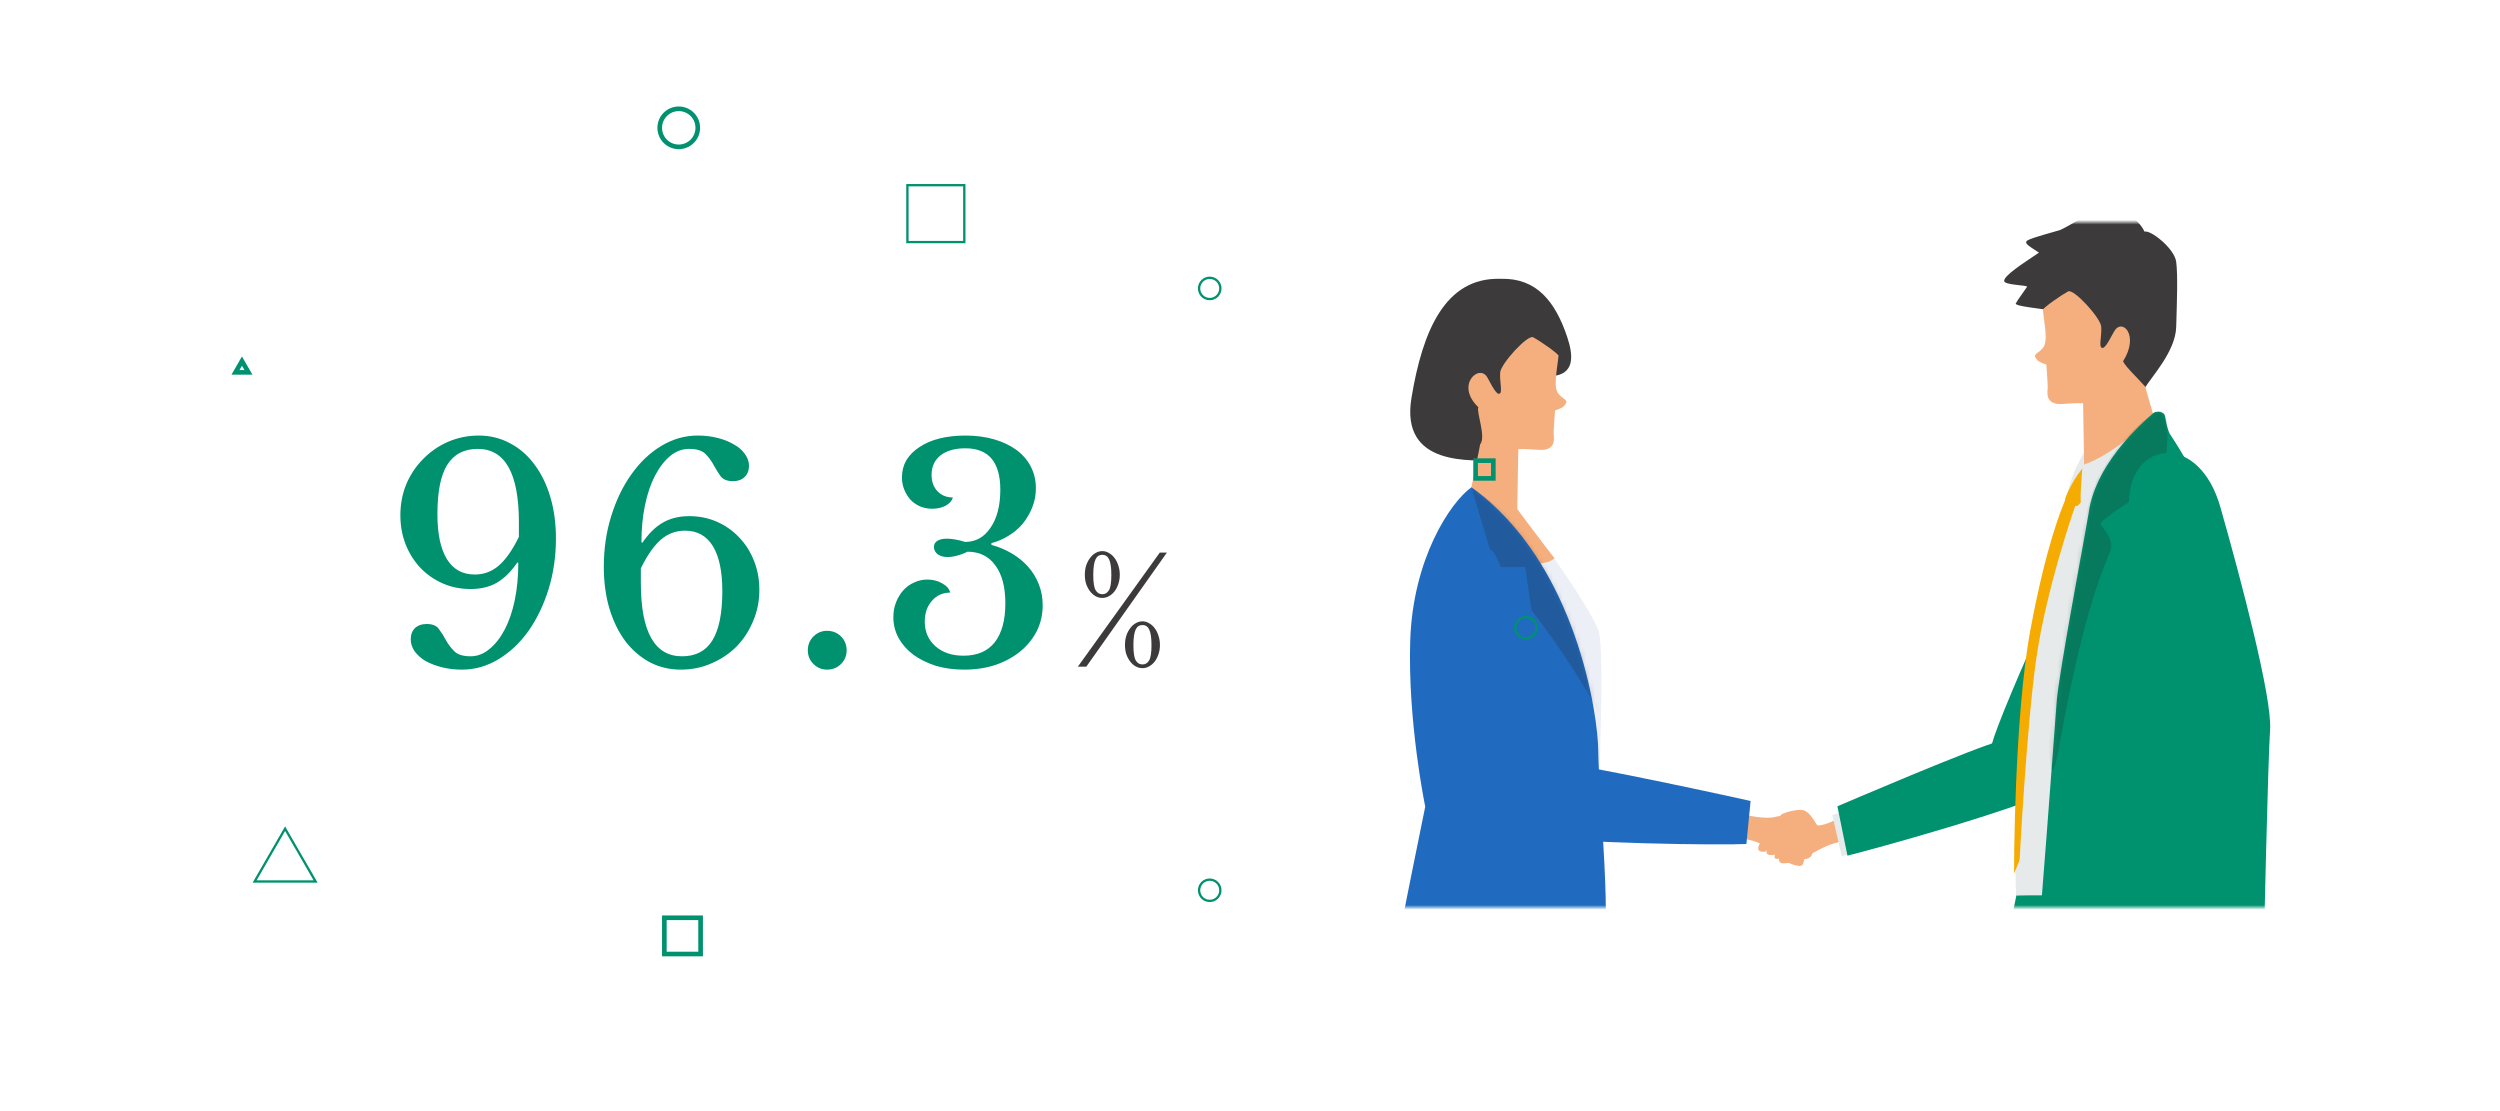 <svg width="540" height="240" viewBox="0 0 540 240" fill="none" xmlns="http://www.w3.org/2000/svg">
<g clip-path="url(#clip0_561_1397)">
<path d="M86.481 111.296C86.481 108.907 86.908 106.667 87.761 104.576C88.657 102.485 89.873 100.672 91.409 99.136C92.945 97.557 94.737 96.32 96.785 95.424C98.876 94.528 101.094 94.08 103.441 94.08C105.873 94.08 108.113 94.635 110.161 95.744C112.209 96.811 113.958 98.325 115.409 100.288C116.902 102.251 118.054 104.597 118.865 107.328C119.676 110.059 120.081 113.045 120.081 116.288C120.081 120.171 119.548 123.84 118.481 127.296C117.414 130.709 115.964 133.717 114.129 136.32C112.294 138.88 110.14 140.907 107.665 142.4C105.19 143.893 102.566 144.64 99.793 144.64C98.257 144.64 96.806 144.469 95.441 144.128C94.118 143.787 92.945 143.339 91.921 142.784C90.94 142.187 90.15 141.483 89.553 140.672C88.999 139.861 88.721 139.008 88.721 138.112C88.721 137.088 89.02 136.277 89.617 135.68C90.257 135.083 91.111 134.784 92.177 134.784C93.415 134.784 94.289 135.147 94.801 135.872C95.356 136.597 95.868 137.408 96.337 138.304C96.806 139.157 97.404 139.947 98.129 140.672C98.855 141.397 100.028 141.76 101.649 141.76C103.1 141.76 104.444 141.248 105.681 140.224C106.961 139.2 108.07 137.792 109.009 136C109.948 134.208 110.673 132.096 111.185 129.664C111.697 127.189 111.953 124.501 111.953 121.6L111.761 121.472C110.396 123.477 108.902 124.949 107.281 125.888C105.702 126.784 103.825 127.232 101.649 127.232C99.473 127.232 97.468 126.827 95.633 126.016C93.799 125.205 92.198 124.096 90.833 122.688C89.468 121.237 88.401 119.552 87.633 117.632C86.865 115.669 86.481 113.557 86.481 111.296ZM112.081 112.832C112.081 102.251 109.116 96.96 103.185 96.96C100.241 96.96 98.044 98.112 96.593 100.416C95.185 102.677 94.481 106.219 94.481 111.04C94.481 115.307 95.164 118.549 96.529 120.768C97.894 122.987 99.9 124.096 102.545 124.096C104.508 124.096 106.236 123.456 107.729 122.176C109.222 120.896 110.673 118.827 112.081 115.968V112.832ZM164.022 127.424C164.022 129.813 163.574 132.053 162.678 134.144C161.825 136.235 160.63 138.069 159.094 139.648C157.558 141.184 155.745 142.4 153.654 143.296C151.606 144.192 149.409 144.64 147.062 144.64C144.63 144.64 142.39 144.107 140.342 143.04C138.294 141.931 136.523 140.395 135.03 138.432C133.579 136.469 132.449 134.144 131.638 131.456C130.827 128.725 130.422 125.717 130.422 122.432C130.422 118.549 130.955 114.901 132.022 111.488C133.089 108.032 134.539 105.024 136.374 102.464C138.209 99.861 140.363 97.813 142.838 96.32C145.313 94.827 147.937 94.08 150.71 94.08C152.246 94.08 153.675 94.251 154.998 94.592C156.363 94.933 157.537 95.403 158.518 96C159.542 96.555 160.331 97.237 160.886 98.048C161.483 98.859 161.782 99.712 161.782 100.608C161.782 101.632 161.462 102.443 160.822 103.04C160.225 103.637 159.393 103.936 158.326 103.936C157.089 103.936 156.193 103.573 155.638 102.848C155.126 102.123 154.635 101.333 154.166 100.48C153.697 99.584 153.099 98.773 152.374 98.048C151.649 97.323 150.475 96.96 148.854 96.96C147.361 96.96 145.995 97.472 144.758 98.496C143.521 99.52 142.433 100.928 141.494 102.72C140.555 104.512 139.83 106.645 139.318 109.12C138.806 111.595 138.55 114.261 138.55 117.12L138.742 117.248C140.107 115.243 141.579 113.792 143.158 112.896C144.779 111.957 146.678 111.488 148.854 111.488C151.03 111.488 153.035 111.893 154.87 112.704C156.705 113.515 158.305 114.645 159.67 116.096C161.035 117.504 162.102 119.189 162.87 121.152C163.638 123.072 164.022 125.163 164.022 127.424ZM138.422 125.888C138.422 136.469 141.387 141.76 147.318 141.76C150.262 141.76 152.438 140.629 153.846 138.368C155.297 136.064 156.022 132.501 156.022 127.68C156.022 123.413 155.339 120.171 153.974 117.952C152.609 115.733 150.603 114.624 147.958 114.624C145.995 114.624 144.267 115.264 142.774 116.544C141.281 117.824 139.83 119.893 138.422 122.752V125.888ZM174.491 140.48C174.491 139.285 174.896 138.283 175.707 137.472C176.518 136.661 177.499 136.256 178.651 136.256C179.846 136.256 180.848 136.661 181.659 137.472C182.47 138.283 182.875 139.285 182.875 140.48C182.875 141.632 182.47 142.613 181.659 143.424C180.848 144.235 179.846 144.64 178.651 144.64C177.499 144.64 176.518 144.235 175.707 143.424C174.896 142.613 174.491 141.632 174.491 140.48ZM217.157 130.304C217.157 126.763 216.431 124.032 214.981 122.112C213.573 120.149 211.567 119.168 208.965 119.168C208.325 119.509 207.599 119.787 206.789 120C206.021 120.213 205.317 120.32 204.677 120.32C203.823 120.32 203.119 120.128 202.565 119.744C202.01 119.317 201.733 118.784 201.733 118.144C201.733 117.547 201.989 117.099 202.501 116.8C203.013 116.501 203.695 116.352 204.549 116.352C205.103 116.352 205.722 116.416 206.405 116.544C207.13 116.672 207.813 116.843 208.453 117.056C210.757 117.056 212.591 116.032 213.957 113.984C215.365 111.936 216.069 109.205 216.069 105.792C216.069 99.819 213.551 96.832 208.517 96.832C206.255 96.832 204.463 97.344 203.141 98.368C201.861 99.392 201.221 100.8 201.221 102.592C201.221 104.043 201.647 105.216 202.501 106.112C203.354 107.008 204.463 107.456 205.829 107.456C205.615 108.181 205.082 108.779 204.229 109.248C203.418 109.675 202.458 109.888 201.349 109.888C200.41 109.888 199.535 109.717 198.725 109.376C197.957 109.035 197.274 108.565 196.677 107.968C196.122 107.328 195.674 106.603 195.333 105.792C194.991 104.981 194.821 104.085 194.821 103.104C194.821 101.739 195.141 100.501 195.781 99.392C196.463 98.283 197.402 97.344 198.597 96.576C199.791 95.765 201.221 95.147 202.885 94.72C204.591 94.293 206.469 94.08 208.517 94.08C210.821 94.08 212.911 94.357 214.789 94.912C216.666 95.467 218.266 96.235 219.589 97.216C220.911 98.197 221.935 99.392 222.661 100.8C223.386 102.208 223.749 103.765 223.749 105.472C223.749 106.923 223.493 108.288 222.981 109.568C222.469 110.848 221.786 112.021 220.933 113.088C220.079 114.112 219.055 114.987 217.861 115.712C216.709 116.437 215.471 116.971 214.149 117.312V117.696C215.727 118.123 217.199 118.741 218.565 119.552C219.93 120.363 221.103 121.323 222.085 122.432C223.066 123.541 223.834 124.8 224.389 126.208C224.943 127.616 225.221 129.131 225.221 130.752C225.221 132.757 224.794 134.613 223.941 136.32C223.087 137.984 221.914 139.435 220.421 140.672C218.927 141.909 217.135 142.891 215.045 143.616C212.997 144.299 210.735 144.64 208.261 144.64C206.042 144.64 203.994 144.363 202.117 143.808C200.282 143.211 198.682 142.421 197.317 141.44C195.951 140.416 194.885 139.221 194.117 137.856C193.349 136.448 192.965 134.933 192.965 133.312C192.965 132.16 193.157 131.093 193.541 130.112C193.925 129.131 194.437 128.277 195.077 127.552C195.759 126.784 196.549 126.208 197.445 125.824C198.341 125.397 199.301 125.184 200.325 125.184C201.519 125.184 202.586 125.461 203.525 126.016C204.463 126.528 205.039 127.189 205.253 128C203.631 128 202.309 128.597 201.285 129.792C200.261 130.944 199.749 132.437 199.749 134.272C199.749 136.448 200.517 138.219 202.053 139.584C203.589 140.949 205.615 141.632 208.133 141.632C211.077 141.632 213.317 140.672 214.853 138.752C216.389 136.789 217.157 133.973 217.157 130.304Z" fill="#00916E"/>
<path d="M234.642 144H232.818L250.514 119.36H252.05L234.642 144ZM238.098 119.04C238.61 119.04 239.09 119.179 239.538 119.456C240.007 119.712 240.413 120.075 240.754 120.544C241.095 120.992 241.362 121.525 241.554 122.144C241.767 122.763 241.874 123.435 241.874 124.16C241.874 124.864 241.767 125.525 241.554 126.144C241.362 126.741 241.095 127.264 240.754 127.712C240.413 128.16 240.007 128.512 239.538 128.768C239.09 129.024 238.61 129.152 238.098 129.152C237.586 129.152 237.095 129.024 236.626 128.768C236.178 128.512 235.783 128.16 235.442 127.712C235.101 127.264 234.823 126.741 234.61 126.144C234.418 125.525 234.322 124.864 234.322 124.16C234.322 123.435 234.418 122.763 234.61 122.144C234.823 121.525 235.101 120.992 235.442 120.544C235.783 120.075 236.178 119.712 236.626 119.456C237.095 119.179 237.586 119.04 238.098 119.04ZM238.098 128.352C238.717 128.352 239.197 128.064 239.538 127.488C239.879 126.912 240.05 125.824 240.05 124.224C240.05 123.392 240.007 122.699 239.922 122.144C239.837 121.568 239.709 121.109 239.538 120.768C239.367 120.427 239.165 120.192 238.93 120.064C238.695 119.915 238.418 119.84 238.098 119.84C237.778 119.84 237.501 119.915 237.266 120.064C237.031 120.192 236.829 120.427 236.658 120.768C236.487 121.109 236.359 121.568 236.274 122.144C236.189 122.699 236.146 123.392 236.146 124.224C236.146 125.824 236.317 126.912 236.658 127.488C236.999 128.064 237.479 128.352 238.098 128.352ZM246.77 134.208C247.282 134.208 247.762 134.347 248.21 134.624C248.679 134.88 249.085 135.243 249.426 135.712C249.767 136.16 250.034 136.693 250.226 137.312C250.439 137.931 250.546 138.603 250.546 139.328C250.546 140.032 250.439 140.693 250.226 141.312C250.034 141.909 249.767 142.432 249.426 142.88C249.085 143.328 248.679 143.68 248.21 143.936C247.762 144.192 247.282 144.32 246.77 144.32C246.258 144.32 245.767 144.192 245.298 143.936C244.85 143.68 244.455 143.328 244.114 142.88C243.773 142.432 243.495 141.909 243.282 141.312C243.09 140.693 242.994 140.032 242.994 139.328C242.994 138.603 243.09 137.931 243.282 137.312C243.495 136.693 243.773 136.16 244.114 135.712C244.455 135.243 244.85 134.88 245.298 134.624C245.767 134.347 246.258 134.208 246.77 134.208ZM246.77 143.52C247.389 143.52 247.869 143.232 248.21 142.656C248.551 142.08 248.722 140.992 248.722 139.392C248.722 138.56 248.679 137.867 248.594 137.312C248.509 136.736 248.381 136.277 248.21 135.936C248.039 135.595 247.837 135.36 247.602 135.232C247.367 135.083 247.09 135.008 246.77 135.008C246.45 135.008 246.173 135.083 245.938 135.232C245.703 135.36 245.501 135.595 245.33 135.936C245.159 136.277 245.031 136.736 244.946 137.312C244.861 137.867 244.818 138.56 244.818 139.392C244.818 140.992 244.989 142.08 245.33 142.656C245.671 143.232 246.151 143.52 246.77 143.52Z" fill="#3C3A3A"/>
<mask id="mask0_561_1397" style="mask-type:luminance" maskUnits="userSpaceOnUse" x="302" y="48" width="190" height="148">
<path d="M492 48H302V196H492V48Z" fill="white"/>
</mask>
<g mask="url(#mask0_561_1397)">
<path d="M397.989 181.75C393.079 182.44 389.359 186.49 385.169 186.48C384.159 186.48 384.269 185.72 384.219 185.05C383.079 184.79 382.709 184.02 382.819 183.49C381.739 183.22 381.579 182.07 381.389 181.31C380.499 180.61 380.309 179.6 380.859 179.14C381.409 178.68 382.989 178.07 383.259 177.96C383.639 177.58 384.959 176.6 385.879 176.48C386.809 176.36 390.159 177.4 391.839 178.14C393.509 178.88 397.049 176.75 397.049 176.75L397.969 181.75H397.989Z" fill="#F5AF7E"/>
<path d="M392.838 178.78C391.268 176.16 390.388 175 389.038 174.93C387.688 174.86 384.898 175.63 384.608 176.1C384.328 176.57 383.778 177.51 385.448 177.58C387.118 177.66 389.208 176.91 389.208 176.91C389.208 176.91 389.808 179.67 390.768 180.06C391.718 180.45 393.538 179.94 392.838 178.78Z" fill="#F5AF7E"/>
<path d="M379.972 182.5C380.682 180.82 382.242 179.47 382.902 180.54C383.562 181.61 381.672 183.99 381.142 183.99C380.612 183.99 379.292 184.1 379.972 182.5Z" fill="#F5AF7E"/>
<path d="M381.749 183.22C382.459 181.54 384.019 180.19 384.679 181.26C385.339 182.33 383.449 184.71 382.919 184.71C382.389 184.71 381.069 184.82 381.749 183.22Z" fill="#F5AF7E"/>
<path d="M383.54 184.21C384.29 182.55 385.64 181.08 386.03 182C386.41 182.92 384.68 185.38 384.27 185.45C383.86 185.52 382.83 185.79 383.54 184.2V184.21Z" fill="#F5AF7E"/>
<path d="M384.55 184.82C385.14 183.48 386.3 182.34 386.71 183.13C387.12 183.92 385.67 185.88 385.29 185.91C384.92 185.95 383.98 186.1 384.55 184.82Z" fill="#F5AF7E"/>
<path d="M455.159 108.41C451.469 109.93 432.019 153.93 430.289 160.57C428.559 167.21 431.519 175.31 440.759 166.97C447.379 161 451.519 155.09 454.449 151.82C457.379 148.55 459.549 106.6 455.159 108.41Z" fill="#00916E"/>
<path d="M403.1 183.61L397.8 184.93L395.77 176.02L403.73 174.04L403.1 183.61Z" fill="#E6EAEB"/>
<path d="M399.049 184.82L396.879 174.16C396.879 174.16 427.489 161.02 432.049 160.06C436.599 159.09 453.199 166.19 445.809 169.86C435.409 175.03 404.379 183.5 399.049 184.82Z" fill="#00916E"/>
<path d="M468.331 198.5C466.831 207.9 445.271 271.45 444.201 274.81C443.121 278.17 436.851 364.95 436.851 364.95L418.571 362.2C418.571 362.2 416.521 278.48 418.571 271.45C420.621 264.42 437.061 187.49 436.981 185.78C436.901 184.07 464.731 184.37 464.731 184.37L468.321 198.5H468.331Z" fill="#00916E"/>
<mask id="mask1_561_1397" style="mask-type:luminance" maskUnits="userSpaceOnUse" x="417" y="184" width="52" height="181">
<path d="M468.331 198.5C466.831 207.9 445.271 271.45 444.201 274.81C443.121 278.17 436.851 364.95 436.851 364.95L418.571 362.2C418.571 362.2 416.521 278.48 418.571 271.45C420.621 264.42 437.061 187.49 436.981 185.78C436.901 184.07 464.731 184.37 464.731 184.37L468.321 198.5H468.331Z" fill="white"/>
</mask>
<g mask="url(#mask1_561_1397)">
<g opacity="0.2">
<g style="mix-blend-mode:multiply">
<path d="M460.222 178.94L435.362 274.65L431.832 368.6H439.822L453.412 262.56L466.872 195.16L460.222 178.94Z" fill="#231815"/>
</g>
</g>
</g>
<path d="M481.68 191.48C484.1 200.66 490.16 267.8 490.54 271.32C490.92 274.84 520.19 356.3 520.19 356.3L502.51 361.86C502.51 361.86 466.92 286.84 465.95 279.56C464.97 272.29 448.88 195.27 448.13 193.76C447.37 192.25 472.73 180.24 472.73 180.24L481.68 191.47V191.48Z" fill="#00916E"/>
<path d="M458.139 98.3C456.799 99.61 450.909 94.75 448.209 101.65C445.509 108.55 439.239 131.68 438.219 144.2C437.189 156.72 434.799 180.57 435.479 193.44C439.009 193.32 447.559 193.44 447.559 193.44L458.139 122.73V98.29V98.3Z" fill="#E6EAEB"/>
<path d="M451.579 95.32C448.699 99.61 445.859 106.69 446.759 107.84C447.669 108.99 451.579 102.95 451.579 102.95V95.32Z" fill="#E6EAEB"/>
<path d="M448.801 107.84C448.141 109.17 441.911 127.63 439.831 142.3C437.721 157.1 436.241 185.68 436.241 185.68C436.241 185.68 435.031 188.92 435.031 188.56C435.031 188.2 435.031 155.17 438.561 136.1C441.901 118.07 445.311 109.6 446.451 107.22C447.591 104.84 448.801 107.85 448.801 107.85V107.84Z" fill="#F6AB00"/>
<path d="M450.18 100.84C448.47 102.36 446.12 107.05 446 108.07C447.48 109.09 448.65 109.33 448.65 109.33C448.65 109.33 451.71 106.53 451.57 105.93C451.43 105.33 450.17 100.83 450.17 100.83L450.18 100.84Z" fill="#F6AB00"/>
<path d="M463.449 83.59C464.589 81.52 469.909 75.96 470.059 70.63C470.209 65.3 470.439 59.5 470.059 56.56C469.679 53.62 464.439 49.57 463.219 50.04C461.779 46.78 455.919 43.36 453.569 44.79C451.209 46.22 445.889 49.36 444.979 49.68C444.069 50 438.899 51.31 437.909 51.95C436.919 52.59 438.969 53.54 440.419 54.57C436.999 56.88 432.859 59.5 432.899 60.69C432.929 61.62 438.069 61.56 437.839 61.96C437.609 62.36 435.709 64.9 435.409 65.54C435.109 66.18 441.639 66.73 442.249 66.97C442.859 67.21 453.499 81.12 453.499 81.12L463.459 83.58L463.449 83.59Z" fill="#3C3A3A"/>
<path d="M465.419 90.87C465.129 89.28 463.599 84.71 463.439 83.6C462.069 82.01 459.029 79.15 458.579 78.04C462.229 72.32 458.279 68.5 456.599 71.68C454.929 74.86 454.319 75.5 453.859 75.02C453.399 74.54 454.009 72.4 453.859 70.53C453.709 68.66 447.929 62.3 446.719 62.94C445.499 63.58 441.549 66.28 441.249 66.91C441.549 69.93 442.469 73.75 441.249 75.18C440.029 76.61 438.879 76.39 440.029 77.74C440.559 78.36 442.009 78.73 442.009 78.73C442.009 78.73 442.309 82.65 442.309 83.6C442.309 84.55 441.499 87.58 445.669 87.25C448.409 87.03 449.949 87.1 449.949 87.1L450.179 100.84C450.179 100.84 467.619 98.42 465.419 90.87Z" fill="#F5AF7E"/>
<path d="M465.35 89.6C465.35 89.6 457.09 98.13 449.85 100.45C449.62 102.72 449.17 108.82 449.57 108.92C451.05 109.28 465.98 98.67 466.72 96.4C467.46 94.13 465.35 89.6 465.35 89.6Z" fill="#E6EAEB"/>
<path d="M475.609 105.93C475.349 104.93 471.579 98.02 468.689 93.73C467.889 92.18 467.719 89.85 467.549 89.6C466.899 88.61 465.349 88.93 465.119 89.23C464.889 89.53 452.659 99.1 451.139 110.91C450.929 112.52 444.719 145.29 444.259 151.37C443.799 157.45 440.379 203.71 439.929 206.46C439.469 209.2 440.039 216.95 451.899 217.79C463.759 218.62 485.989 220.29 486.899 215.41C487.809 210.52 484.069 148.71 481.999 134.09C479.719 117.99 476.759 110.28 475.619 105.95L475.609 105.93Z" fill="#00916E"/>
<mask id="mask2_561_1397" style="mask-type:luminance" maskUnits="userSpaceOnUse" x="439" y="88" width="49" height="131">
<path d="M475.609 105.93C475.349 104.93 471.579 98.02 468.689 93.73C467.889 92.18 467.719 89.85 467.549 89.6C466.899 88.61 465.349 88.93 465.119 89.23C464.889 89.53 452.659 99.1 451.139 110.91C450.929 112.52 444.719 145.29 444.259 151.37C443.799 157.45 440.379 203.71 439.929 206.46C439.469 209.2 440.039 216.95 451.899 217.79C463.759 218.62 485.989 220.29 486.899 215.41C487.809 210.52 484.069 148.71 481.999 134.09C479.719 117.99 476.759 110.28 475.619 105.95L475.609 105.93Z" fill="white"/>
</mask>
<g mask="url(#mask2_561_1397)">
<g opacity="0.2">
<g style="mix-blend-mode:multiply">
<path d="M468.008 97.23C468.008 97.23 467.108 102.16 466.878 103.27C466.648 104.38 453.878 111.85 453.728 113.13C453.878 113.92 456.738 116.26 455.828 118.96C454.918 121.66 450.348 129.99 444.758 161.3C443.158 170.25 442.728 165.47 442.558 160.9C442.298 154.08 449.198 110.45 453.198 103.03C458.138 93.88 464.198 89.7 465.628 88.99C468.248 87.69 468.248 92.61 468.248 92.61L468.018 97.22L468.008 97.23Z" fill="#231815"/>
</g>
</g>
</g>
<path d="M488.939 206.19H475.109C475.109 206.19 473.749 162.57 473.049 159.06C472.349 155.55 458.499 118.39 459.959 106.66C461.419 94.93 475.149 93.96 479.589 109.51C484.029 125.05 490.809 150.79 490.339 157.56C489.869 164.33 488.939 206.2 488.939 206.2V206.19Z" fill="#00916E"/>
<path d="M334.26 118.64C338.09 123.83 343.71 132.26 345.23 136.07C346.75 139.89 345.23 172.48 345.23 174.22C345.23 175.96 342.8 200.97 342.8 200.97C342.8 200.97 336.05 203.53 330.91 202.57C325.77 201.62 326.09 128.75 326.09 128.75L327 121.28L334.27 118.63L334.26 118.64Z" fill="#EDEFF6"/>
<path d="M325.85 107.45C325.85 107.45 334.29 118.78 335.77 120.57C333.49 122.84 326.38 121.29 324.86 119.74C323.34 118.19 322 112.28 322 112.28L325.85 107.46V107.45Z" fill="#F5AF7E"/>
<path d="M324.141 99.42C317.701 99.49 302.431 100.83 304.871 85.99C307.321 71.11 312.281 59.99 323.941 60.22C324.011 60.21 324.071 60.22 324.131 60.22C324.201 60.22 324.261 60.22 324.321 60.22C331.901 60.08 335.931 65.11 338.501 72.74C339.891 76.86 340.201 80.99 334.981 81.26C331.301 81.45 324.131 99.43 324.131 99.43L324.141 99.42Z" fill="#3C3A3A"/>
<path d="M317.819 105.26C318.109 103.67 319.549 97.12 319.699 96.01C321.069 94.42 318.859 89.06 319.319 87.95C314.229 83.13 319.619 78.41 321.299 81.59C322.969 84.77 323.579 85.41 324.039 84.93C324.499 84.45 323.889 82.31 324.039 80.44C324.189 78.57 329.969 72.21 331.179 72.85C332.389 73.49 336.349 76.19 336.649 76.82C336.349 79.84 335.429 83.66 336.649 85.09C337.869 86.52 339.019 86.3 337.869 87.65C337.339 88.27 335.889 88.64 335.889 88.64C335.889 88.64 335.589 92.56 335.589 93.51C335.589 94.46 336.399 97.49 332.229 97.16C329.489 96.94 327.949 97.01 327.949 97.01L327.719 110.75C327.719 110.75 315.619 112.8 317.819 105.25V105.26Z" fill="#F5AF7E"/>
<path d="M317.82 105.26C313.22 108.56 305.19 120.71 304.61 138.32C304.04 155.93 307.85 174.23 307.85 174.23C307.85 174.23 301.91 203.33 301.91 204.12C301.91 204.91 338.67 207.93 345.68 205.71C348.6 204.79 345.23 170.09 345.23 162.37C345.23 154.65 340.54 121.57 317.82 105.25V105.26Z" fill="#206BC0"/>
<mask id="mask3_561_1397" style="mask-type:luminance" maskUnits="userSpaceOnUse" x="301" y="105" width="46" height="102">
<path d="M317.82 105.26C313.22 108.56 305.19 120.71 304.61 138.32C304.04 155.93 307.85 174.23 307.85 174.23C307.85 174.23 301.91 203.33 301.91 204.12C301.91 204.91 338.67 207.93 345.68 205.71C348.6 204.79 345.23 170.09 345.23 162.37C345.23 154.65 340.54 121.57 317.82 105.25V105.26Z" fill="white"/>
</mask>
<g mask="url(#mask3_561_1397)">
<g opacity="0.2">
<g style="mix-blend-mode:multiply">
<path d="M317.82 105.26L322.95 122.49H329.43L330.8 131.79C330.8 131.79 347.52 153.01 352.08 169.42C356.64 185.83 347.82 126.37 347.82 126.37L317.82 105.26Z" fill="#231815"/>
</g>
</g>
</g>
<path d="M375.738 181.11C382.808 181.59 383.848 186.36 388.448 187.03C389.558 187.19 389.548 186.34 389.698 185.61C390.988 185.51 391.508 184.72 391.468 184.12C392.698 183.99 393.048 182.76 393.358 181.95C394.438 181.32 394.798 180.25 394.268 179.65C393.728 179.06 392.088 178.12 391.798 177.97C391.428 177.49 391.158 176.67 390.158 176.38C389.158 176.09 385.318 175.92 383.368 176.47C381.418 177.02 376.758 176 376.758 176L375.738 181.12V181.11Z" fill="#F5AF7E"/>
<path d="M322.312 119.01C325.452 121.22 335.852 164.24 335.072 172.01C334.412 178.54 331.022 185.48 324.052 175.72C319.062 168.73 311.552 150.8 310.542 146.66C303.022 115.9 318.582 116.39 322.312 119.02V119.01Z" fill="#206BC0"/>
<path d="M377.219 182.31L378.129 173.01C378.129 173.01 338.199 164.14 333.789 164.54C329.369 164.94 321.179 179.15 328.899 180.42C339.759 182.21 371.999 182.6 377.219 182.3V182.31Z" fill="#206BC0"/>
</g>
<path d="M150.72 27.61C150.72 29.884 148.884 31.72 146.61 31.72C144.336 31.72 142.5 29.884 142.5 27.61C142.5 25.336 144.336 23.5 146.61 23.5C148.884 23.5 150.72 25.336 150.72 27.61Z" stroke="#00916E"/>
<path d="M263.6 62.3C263.6 63.57 262.57 64.6 261.3 64.6C260.03 64.6 259 63.57 259 62.3C259 61.03 260.03 60 261.3 60C262.57 60 263.6 61.03 263.6 62.3Z" stroke="#00916E" stroke-width="0.5" stroke-miterlimit="10"/>
<path d="M263.6 192.3C263.6 193.57 262.57 194.6 261.3 194.6C260.03 194.6 259 193.57 259 192.3C259 191.03 260.03 190 261.3 190C262.57 190 263.6 191.03 263.6 192.3Z" stroke="#00916E" stroke-width="0.5" stroke-miterlimit="10"/>
<path d="M331.909 135.58C331.909 136.85 330.879 137.88 329.609 137.88C328.339 137.88 327.309 136.85 327.309 135.58C327.309 134.31 328.339 133.28 329.609 133.28C330.879 133.28 331.909 134.31 331.909 135.58Z" stroke="#00916E" stroke-width="0.5" stroke-miterlimit="10"/>
<path d="M208.29 40H196V52.29H208.29V40Z" stroke="#00916E" stroke-width="0.5" stroke-miterlimit="10"/>
<path d="M318.73 103.33V99.5H322.56V103.33H318.73Z" stroke="#00916E"/>
<path d="M143.5 198.24H151.33V206.07H143.5V198.24Z" stroke="#00916E"/>
<path d="M53.664 80.43H50.864L52.261 78.001L53.664 80.43Z" stroke="#00916E"/>
<path d="M61.58 179L55 190.4H68.17L61.58 179Z" stroke="#00916E" stroke-width="0.5" stroke-miterlimit="10"/>
</g>
<defs>
<clipPath id="clip0_561_1397">
<rect width="540" height="240" fill="white"/>
</clipPath>
</defs>
</svg>
